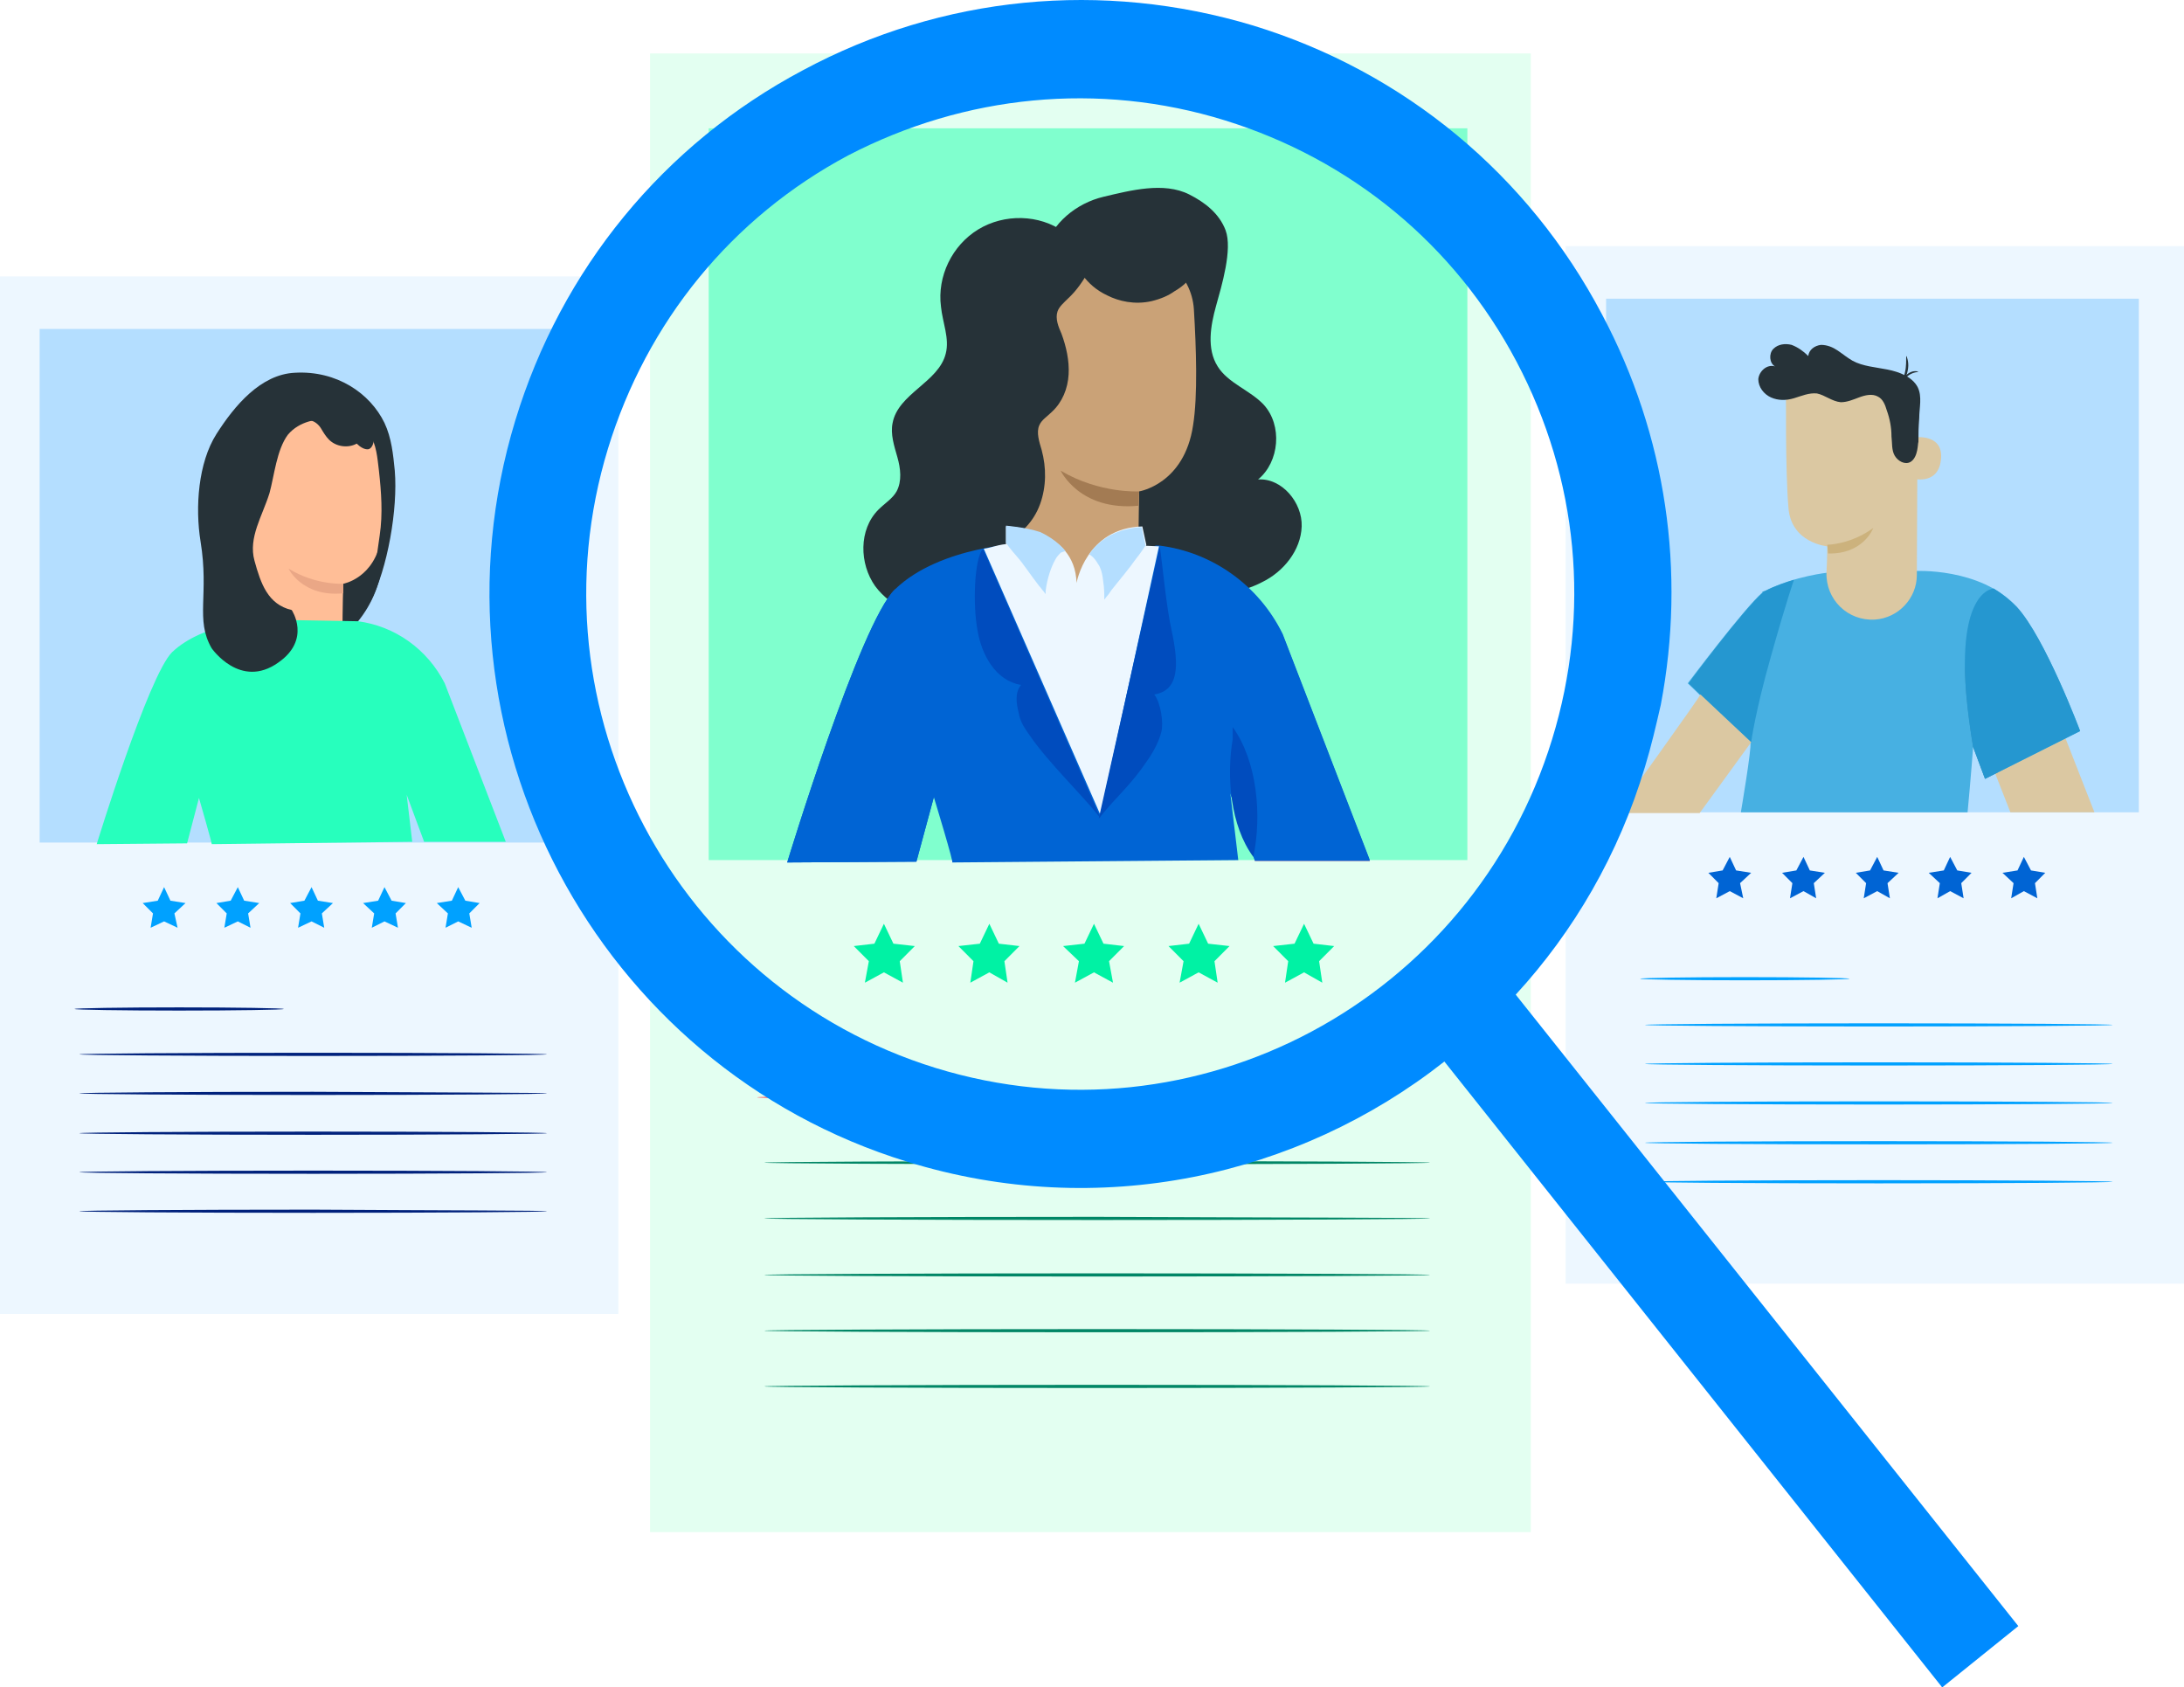 <?xml version="1.0" encoding="UTF-8" standalone="no"?>
<svg
   width="424.549"
   height="328"
   viewBox="0 0 424.549 328"
   fill="none"
   version="1.1"
   id="svg154"
   sodipodi:docname="69fdd2a7b90e632998b4aef3a48e4ed3.svg"
   xmlns:inkscape="http://www.inkscape.org/namespaces/inkscape"
   xmlns:sodipodi="http://sodipodi.sourceforge.net/DTD/sodipodi-0.dtd"
   xmlns="http://www.w3.org/2000/svg"
   xmlns:svg="http://www.w3.org/2000/svg">
  <defs
     id="defs158" />
  <sodipodi:namedview
     id="namedview156"
     pagecolor="#ffffff"
     bordercolor="#666666"
     borderopacity="1.0"
     inkscape:pageshadow="2"
     inkscape:pageopacity="0.0"
     inkscape:pagecheckerboard="0" />
  <path
     d="M 424.549,47.845 H 304.35 V 249.525 h 120.199 z"
     fill="#edf7ff"
     id="path2" />
  <path
     d="m 336.249,166.562 1.233,2.632 2.928,0.464 -2.157,2.012 0.616,2.941 -2.62,-1.393 -2.619,1.393 0.462,-2.941 -2.003,-2.012 2.773,-0.464 z"
     fill="#0064d4"
     id="path4" />
  <path
     d="m 350.581,166.562 1.232,2.632 2.928,0.464 -2.157,2.012 0.462,2.941 -2.465,-1.393 -2.62,1.393 0.462,-2.941 -2.003,-2.012 2.774,-0.464 z"
     fill="#0064d4"
     id="path6" />
  <path
     d="m 364.912,166.562 1.233,2.632 2.928,0.464 -2.158,2.012 0.463,2.941 -2.466,-1.393 -2.62,1.393 0.463,-2.941 -2.004,-2.012 2.774,-0.464 z"
     fill="#0064d4"
     id="path8" />
  <path
     d="m 379.09,166.562 1.386,2.632 2.774,0.464 -2.003,2.012 0.462,2.941 -2.619,-1.393 -2.466,1.393 0.462,-2.941 -2.157,-2.012 2.928,-0.464 z"
     fill="#0064d4"
     id="path10" />
  <path
     d="m 393.421,166.562 1.387,2.632 2.773,0.464 -2.003,2.012 0.462,2.941 -2.619,-1.393 -2.466,1.393 0.462,-2.941 -2.157,-2.012 2.928,-0.464 z"
     fill="#0064d4"
     id="path12" />
  <path
     d="m 359.518,190.244 c 0,0.155 -9.092,0.31 -20.341,0.31 -11.249,0 -20.341,-0.155 -20.341,-0.31 0,-0.155 9.092,-0.309 20.341,-0.309 11.249,0 20.341,0.154 20.341,0.309 z"
     fill="#00a1ff"
     id="path14" />
  <path
     d="m 410.68,199.222 c 0,0.154 -20.341,0.309 -45.46,0.309 -25.118,0 -45.46,-0.155 -45.46,-0.309 0,-0.155 20.342,-0.31 45.46,-0.31 25.119,0 45.46,0.155 45.46,0.31 z"
     fill="#00a1ff"
     id="path16" />
  <path
     d="m 410.68,206.806 c 0,0.154 -20.341,0.309 -45.46,0.309 -25.118,0 -45.46,-0.155 -45.46,-0.309 0,-0.155 20.342,-0.31 45.46,-0.31 25.119,0 45.46,0.155 45.46,0.31 z"
     fill="#00a1ff"
     id="path18" />
  <path
     d="m 410.68,214.39 c 0,0.154 -20.341,0.309 -45.46,0.309 -25.118,0 -45.46,-0.155 -45.46,-0.309 0,-0.155 20.342,-0.31 45.46,-0.31 25.119,0 45.46,0.155 45.46,0.31 z"
     fill="#00a1ff"
     id="path20" />
  <path
     d="m 410.68,222.129 c 0,0.155 -20.341,0.31 -45.46,0.31 -25.118,0 -45.46,-0.155 -45.46,-0.31 0,-0.155 20.342,-0.31 45.46,-0.31 25.119,0 45.46,0.155 45.46,0.31 z"
     fill="#00a1ff"
     id="path22" />
  <path
     d="m 410.68,229.713 c 0,0.155 -20.341,0.309 -45.46,0.309 -25.118,0 -45.46,-0.154 -45.46,-0.309 0,-0.155 20.342,-0.31 45.46,-0.31 25.119,0 45.46,0.155 45.46,0.31 z"
     fill="#00a1ff"
     id="path24" />
  <path
     d="M 415.765,58.06 H 312.209 v 99.835 h 103.556 z"
     fill="#b4deff"
     id="path26" />
  <path
     d="m 400.355,140.559 6.781,17.335 h -16.335 l -3.698,-9.442 z"
     fill="#dbc8a2"
     id="path28" />
  <path
     d="m 338.407,157.895 h 44.073 c 0.616,-6.501 1.078,-12.692 1.078,-12.692 l 2.312,6.191 18.492,-9.287 c 0,0 -6.781,-18.109 -12.328,-24.146 -7.089,-7.739 -19.879,-6.965 -19.879,-6.965 l -16.797,0.31 c 0,0 -6.318,0.619 -12.328,3.56 l -0.463,0.154 v 0.155 c -3.544,3.096 -14.485,17.645 -14.485,17.645 l 4.006,3.87 8.168,7.584 c 0,0 0,0 0,0.155 0.308,0.774 -1.849,13.466 -1.849,13.466 z"
     fill="#47b0e2"
     id="path30" />
  <path
     d="m 340.41,144.274 -8.167,-7.585 -4.007,-3.869 c 0,0 10.787,-14.55 14.486,-17.645 v -0.155 l 0.462,-0.155 c 1.695,-0.929 4.007,-1.702 5.548,-2.167 0,0 -1.387,3.87 -4.469,14.859 -3.082,10.835 -3.853,16.717 -3.853,16.717 z"
     fill="#2597d0"
     id="path32" />
  <path
     opacity="0.2"
     d="m 382.171,128.332 6.164,21.824 -2.465,1.238 -2.312,-6.191 c 0,0 -2.157,-13.001 -1.387,-16.871 z"
     fill="#000000"
     id="path34" />
  <path
     d="m 364.45,120.437 c -5.24,0.31 -9.554,-3.869 -9.4,-9.132 0.154,-2.786 0.154,-5.108 0.154,-5.108 0,0 -7.089,-0.619 -7.551,-7.584 -0.617,-6.965 -0.463,-23.062 -0.463,-23.062 7.86,-4.024 17.106,-3.405 24.503,1.393 l 1.078,0.774 -0.154,34.052 c 0,4.489 -3.544,8.358 -8.167,8.668 z"
     fill="#dbc8a2"
     id="path36" />
  <path
     d="m 355.204,105.887 c 0,0 4.469,0 8.938,-3.25 0,0 -1.849,5.108 -8.784,4.953 z"
     fill="#ccb27d"
     id="path38" />
  <path
     d="m 372.463,84.992 c 0.154,0 5.702,-0.619 4.777,4.798 -0.77,4.643 -5.702,3.25 -5.702,3.096 0,-0.31 0.925,-7.894 0.925,-7.894 z"
     fill="#dbc8a2"
     id="path40" />
  <path
     d="m 371.384,89.79 c -1.078,0.619 -2.465,-0.155 -3.082,-1.238 -0.616,-1.083 -0.462,-2.477 -0.616,-3.715 0,-1.703 -0.308,-3.405 -0.925,-5.108 -0.308,-1.083 -0.77,-2.167 -1.695,-2.631 -1.078,-0.619 -2.465,-0.31 -3.698,0.155 -1.233,0.464 -2.312,0.929 -3.544,0.929 -1.696,-0.155 -3.083,-1.393 -4.624,-1.703 -1.541,-0.155 -2.927,0.464 -4.468,0.929 -1.541,0.464 -3.082,0.464 -4.469,-0.155 -1.387,-0.619 -2.466,-2.012 -2.466,-3.56 0.154,-1.548 1.695,-2.941 3.236,-2.477 -1.079,-0.619 -1.233,-2.477 -0.308,-3.405 0.925,-0.929 2.311,-1.083 3.544,-0.774 1.233,0.464 2.312,1.238 3.236,2.167 0.154,-1.238 1.233,-2.012 2.466,-2.167 1.233,0 2.312,0.464 3.236,1.083 0.925,0.619 1.849,1.393 2.928,2.012 2.003,1.083 4.469,1.238 6.781,1.703 2.311,0.464 4.777,1.393 5.855,3.405 0.925,1.857 0.309,4.024 0.309,6.037 -0.155,2.167 -0.155,2.631 -0.155,4.643 -0.154,0.155 0,2.941 -1.541,3.869 z"
     fill="#263238"
     id="path42" />
  <path
     d="m 369.689,74.312 c 0.154,0 0.463,-0.774 1.387,-1.393 0.925,-0.619 1.85,-0.619 1.85,-0.619 0,0 -0.155,-0.155 -0.617,-0.155 -0.462,0 -0.925,0.155 -1.387,0.464 -0.462,0.309 -0.924,0.774 -1.079,1.083 -0.154,0.464 -0.154,0.619 -0.154,0.619 z"
     fill="#263238"
     id="path44" />
  <path
     d="m 370.614,69.205 c -0.154,0 0,1.083 -0.154,2.322 -0.154,1.238 -0.617,2.322 -0.463,2.322 0.154,0.155 0.771,-0.929 0.925,-2.322 0.154,-1.238 -0.308,-2.322 -0.308,-2.322 z"
     fill="#263238"
     id="path46" />
  <path
     d="m 330.547,134.986 c 0.155,0.155 -16.334,23.063 -16.334,23.063 h 16.18 l 10.017,-13.776 z"
     fill="#dbc8a2"
     id="path48" />
  <path
     d="m 383.558,145.202 2.312,6.191 18.492,-9.287 c 0,0 -6.781,-18.109 -12.328,-24.146 -1.387,-1.393 -2.928,-2.631 -4.469,-3.56 0,0 -9.246,0.155 -4.007,30.802 z"
     fill="#2597d0"
     id="path50" />
  <path
     d="M 297.57,10.389 H 126.363 V 297.818 H 297.57 Z"
     fill="#e3fff1"
     id="path52" />
  <path
     d="m 225.296,106.198 c 10.325,1.238 19.417,7.739 24.04,17.181 l 16.951,43.958 h -22.345 l -4.777,-13.002 1.541,13.002"
     fill="#ff4f5b"
     id="path54" />
  <path
     d="m 171.823,179.564 1.849,3.87 4.161,0.464 -2.928,2.941 0.617,4.179 -3.699,-2.012 -3.698,2.012 0.77,-4.179 -2.928,-2.941 4.007,-0.464 z"
     fill="#00f2a4"
     id="path56" />
  <path
     d="m 192.319,179.564 1.849,3.87 4.006,0.464 -2.928,2.941 0.617,4.179 -3.544,-2.012 -3.699,2.012 0.617,-4.179 -2.928,-2.941 4.16,-0.464 z"
     fill="#00f2a4"
     id="path58" />
  <path
     d="m 212.66,179.564 1.849,3.87 4.007,0.464 -2.928,2.941 0.77,4.179 -3.698,-2.012 -3.699,2.012 0.771,-4.179 -3.082,-2.941 4.161,-0.464 z"
     fill="#00f2a4"
     id="path60" />
  <path
     d="m 233.001,179.564 1.85,3.87 4.16,0.464 -2.928,2.941 0.617,4.179 -3.699,-2.012 -3.698,2.012 0.77,-4.179 -2.927,-2.941 4.006,-0.464 z"
     fill="#00f2a4"
     id="path62" />
  <path
     d="m 253.497,179.564 1.849,3.87 4.007,0.464 -2.928,2.941 0.616,4.179 -3.544,-2.012 -3.699,2.012 0.617,-4.179 -2.928,-2.941 4.161,-0.464 z"
     fill="#00f2a4"
     id="path64" />
  <path
     d="m 205.109,213.308 c 0,0.154 -12.945,0.309 -28.971,0.309 -16.027,0 -28.971,-0.155 -28.971,-0.309 0,-0.155 12.944,-0.31 28.971,-0.31 15.872,0 28.971,0.155 28.971,0.31 z"
     fill="#ff4f5b"
     id="path66" />
  <path
     d="m 277.999,225.999 c 0,0.155 -28.971,0.31 -64.723,0.31 -35.751,0 -64.722,-0.155 -64.722,-0.31 0,-0.155 28.971,-0.31 64.722,-0.31 35.752,0 64.723,0.155 64.723,0.31 z"
     fill="#018666"
     id="path68" />
  <path
     d="m 277.999,236.835 c 0,0.155 -28.971,0.31 -64.723,0.31 -35.751,0 -64.722,-0.155 -64.722,-0.31 0,-0.155 28.971,-0.31 64.722,-0.31 35.752,0.155 64.723,0.155 64.723,0.31 z"
     fill="#018666"
     id="path70" />
  <path
     d="m 277.999,247.823 c 0,0.155 -28.971,0.31 -64.723,0.31 -35.751,0 -64.722,-0.155 -64.722,-0.31 0,-0.155 28.971,-0.309 64.722,-0.309 35.752,0 64.723,0.154 64.723,0.309 z"
     fill="#018666"
     id="path72" />
  <path
     d="m 277.999,258.659 c 0,0.155 -28.971,0.31 -64.723,0.31 -35.751,0 -64.722,-0.155 -64.722,-0.31 0,-0.155 28.971,-0.309 64.722,-0.309 35.752,0 64.723,0.154 64.723,0.309 z"
     fill="#018666"
     id="path74" />
  <path
     d="m 277.999,269.493 c 0,0.155 -28.971,0.31 -64.723,0.31 -35.751,0 -64.722,-0.155 -64.722,-0.31 0,-0.155 28.971,-0.309 64.722,-0.309 35.752,0 64.723,0.154 64.723,0.309 z"
     fill="#018666"
     id="path76" />
  <path
     d="M 285.242,24.939 H 137.767 V 167.183 h 147.475 z"
     fill="#80ffce"
     id="path78" />
  <path
     d="m 202.952,48.62 c 1.541,-5.263 6.318,-9.132 11.557,-10.37 5.24,-1.238 11.712,-2.941 16.643,-0.464 3.082,1.548 5.856,3.715 7.089,6.965 1.387,3.715 -0.771,10.835 -1.849,14.704 -1.079,3.869 -1.85,8.358 0.308,11.763 2.003,3.25 6.318,4.643 8.938,7.429 3.698,4.024 3.082,11.144 -1.079,14.55 4.623,-0.31 8.63,4.489 8.476,9.132 -0.155,4.644 -3.545,8.823 -7.706,10.835 -4.16,2.167 -8.937,2.631 -13.56,2.631 -5.702,0 -11.558,-0.619 -17.26,-1.857 -4.623,-0.929 -9.554,-2.631 -12.482,-6.191 -2.774,-3.405 -3.544,-8.049 -3.544,-12.383 0,-15.478 8.013,-30.956 4.623,-46.125"
     fill="#263238"
     id="path80" />
  <path
     d="m 206.804,45.06 c -4.777,-3.405 -11.558,-3.56 -16.643,-0.464 -5.085,3.096 -8.013,9.132 -7.243,15.014 0.309,3.096 1.695,6.191 0.925,9.132 -1.387,5.572 -9.246,7.739 -10.325,13.466 -0.462,2.167 0.308,4.489 0.925,6.656 0.616,2.167 0.924,4.643 -0.154,6.656 -0.771,1.393 -2.312,2.322 -3.545,3.56 -3.852,3.87 -3.698,10.525 -0.616,14.859 3.236,4.334 8.784,6.501 14.177,6.346 5.394,-0.155 10.479,-2.322 15.102,-5.108"
     fill="#263238"
     id="path82" />
  <path
     d="m 195.555,51.252 v 3.715 l 0.77,55.257 c 0.154,6.346 5.702,11.454 12.482,11.299 6.935,-0.155 12.483,-5.572 12.483,-12.073 0,-6.811 0.154,-13.931 0.154,-13.931 0,0 8.783,-1.393 10.479,-12.847 0.924,-5.727 0.616,-15.014 0.154,-22.598 -0.463,-6.81 -6.473,-11.918 -13.253,-11.299 z"
     fill="#caa277"
     id="path84" />
  <path
     d="m 221.444,95.519 c 0,0 -7.706,0.464 -15.256,-4.024 0,0 3.698,7.894 15.101,6.81 z"
     fill="#a37b53"
     id="path86" />
  <path
     d="m 204.801,45.834 c 0,-0.154 0.153,-0.154 0.307,-0.154 0.154,0 0.154,0.154 0,0.309 0,0.154 -0.154,0.154 -0.307,0.154 0,0 -0.154,-0.154 0,-0.309 z"
     fill="#263238"
     id="path88" />
  <path
     d="m 194.938,105.425 c 3.39,-1.238 6.01,-4.024 7.243,-7.43 1.233,-3.405 1.233,-7.12 0.308,-10.525 -0.462,-1.548 -1.079,-3.405 -0.462,-4.798 0.462,-1.083 1.541,-1.703 2.465,-2.631 2.004,-1.857 3.082,-4.489 3.237,-7.275 0.154,-2.631 -0.463,-5.417 -1.387,-7.894 -0.617,-1.393 -1.233,-2.941 -0.771,-4.334 0.308,-0.929 1.233,-1.703 2.003,-2.477 1.696,-1.548 2.928,-3.405 4.007,-5.263 0.771,-1.393 1.233,-3.096 0.617,-4.489 -0.771,-1.703 -2.928,-2.322 -4.932,-2.477 -4.469,-0.31 -9.554,0.619 -12.328,4.179 -2.62,3.096 -2.928,7.584 -3.082,11.609 -0.616,12.847 -1.079,25.694 1.079,38.385"
     fill="#263238"
     id="path90" />
  <path
     d="m 236.546,50.013 c -0.617,0.464 -1.387,0.619 -2.004,1.083 -0.616,0.464 -1.078,0.929 -1.695,1.393 -0.308,0.309 -0.616,0.619 -0.924,0.929 0,0.155 -0.154,0.155 -0.154,0.309 l -0.309,0.31 c -0.308,0.31 -0.462,0.464 -0.77,0.774 -0.617,0.619 -1.387,1.238 -2.466,1.857 -1.078,0.774 -2.465,1.393 -4.315,1.857 -3.39,0.774 -6.472,0 -8.629,-1.083 -2.312,-1.083 -3.699,-2.477 -4.777,-3.87 -2.004,-2.631 -2.312,-4.643 -1.387,-5.882 0.924,-1.238 3.082,-0.929 5.701,-0.309 1.233,0.309 2.62,0.619 3.699,0.774 1.233,0.155 2.311,0.155 2.928,-0.155 0.308,0 0.77,-0.155 1.387,-0.464 0.616,-0.31 1.387,-0.774 2.311,-1.083 0.463,-0.155 0.925,-0.464 1.541,-0.619 0.308,-0.155 0.463,-0.155 0.771,-0.31 0.308,-0.155 0.616,-0.155 0.924,-0.31 1.233,-0.309 2.312,-0.309 3.391,-0.309 2.157,0.155 4.006,1.238 4.623,2.477 0.924,1.238 0.616,2.167 0.154,2.631 z"
     fill="#263238"
     id="path92" />
  <path
     d="m 185.076,167.647 c 0.616,0.929 -3.545,-12.692 -3.545,-12.692 l -3.39,12.538 -25.118,0.154 c 0,0 14.177,-46.589 20.957,-53.09 8.784,-8.513 25.273,-8.977 25.273,-8.977 l 9.863,8.513 15.564,-8.049 c 0,0 0.154,0 0.616,0 10.325,1.239 19.417,7.739 24.04,17.181 l 16.951,43.958 h -22.345 l -4.777,-13.002 1.541,13.002"
     fill="#0064d4"
     id="path94" />
  <path
     d="m 239.165,154.336 4.778,13.002 h 22.344 L 249.336,123.38 c -3.39,-6.656 -8.784,-11.918 -15.41,-14.704 0,0 3.544,9.132 4.777,21.979 1.233,12.847 0.462,23.681 0.462,23.681 z"
     fill="#0064d4"
     id="path96" />
  <path
     d="m 191.24,106.664 22.653,51.697 11.403,-52.162 c 0,0 -3.236,-0.155 -7.705,-0.309 -2.465,-0.155 -5.393,9.906 -8.475,9.751 -2.004,0 -3.853,-10.061 -5.856,-10.061 -2.466,0 -4.931,0 -7.089,0.155 -1.849,0 -3.544,0.774 -4.931,0.929 z"
     fill="#edf7ff"
     id="path98" />
  <path
     d="m 195.555,107.127 v -4.798 c 0,0 13.407,0.155 13.715,10.99 0,0 1.849,-10.68 12.79,-10.99 l 0.771,3.56 -3.082,12.383 -7.859,5.262 h -10.633 l -4.315,-5.727 z"
     fill="#edf7ff"
     id="path100" />
  <path
     d="m 207.112,107.128 c 0,0 -0.616,0.155 -0.924,0.309 -0.308,0.31 -0.771,0.774 -1.079,1.393 -0.77,1.393 -1.541,3.56 -1.849,6.037 v 0.619 l -0.462,-0.619 c -0.309,-0.31 -0.463,-0.619 -0.771,-0.929 -1.695,-2.167 -3.082,-4.334 -4.315,-5.727 -1.233,-1.393 -2.311,-2.786 -2.157,-2.786 v -3.25 c 0,0 3.852,0.309 6.626,1.238 3.39,1.548 4.931,3.715 4.931,3.715 z"
     fill="#b4deff"
     id="path102" />
  <path
     d="m 211.735,107.747 c 0,0 0.925,0.464 1.696,1.857 0.462,0.619 0.77,1.548 0.924,2.632 0.154,1.083 0.308,2.167 0.308,3.56 v 0.773 l 0.463,-0.619 c 0.308,-0.309 0.616,-0.774 0.924,-1.238 1.85,-2.322 3.545,-4.334 4.623,-5.882 1.233,-1.547 2.004,-2.786 2.004,-2.786 l -0.771,-3.56 c 0,0 -3.082,0 -6.01,1.548 -2.928,1.548 -4.161,3.715 -4.161,3.715 z"
     fill="#b4deff"
     id="path104" />
  <path
     d="m 213.893,158.979 c -3.699,-4.643 -10.017,-10.68 -13.561,-15.787 -1.079,-1.548 -2.003,-2.787 -2.312,-4.644 -0.462,-1.857 -0.77,-3.869 0.463,-5.417 -4.932,-0.774 -7.705,-5.882 -8.476,-10.68 -0.924,-4.953 -0.616,-13.931 1.079,-15.788 z"
     fill="#004cbe"
     id="path106" />
  <path
     d="m 213.584,159.135 c 3.699,-4.644 6.01,-6.192 9.555,-11.454 1.078,-1.548 2.157,-3.56 2.619,-5.418 0.463,-1.857 -0.154,-5.727 -1.386,-7.274 4.931,-0.774 4.777,-5.882 3.39,-12.383 -1.079,-4.798 -1.849,-13.466 -2.312,-16.407 z"
     fill="#004cbe"
     id="path108" />
  <path
     d="m 239.628,143.656 c -1.233,7.274 -0.463,16.871 4.006,22.907 1.695,-8.048 0.771,-18.573 -4.006,-25.229"
     fill="#004cbe"
     id="path110" />
  <path
     d="M 120.199,53.727 H 0 V 255.407 h 120.199 z"
     fill="#edf7ff"
     id="path112" />
  <path
     d="m 31.899,172.444 1.233,2.632 2.928,0.464 -2.157,2.012 0.616,2.786 -2.62,-1.238 -2.62,1.238 0.462,-2.786 -2.003,-2.012 2.928,-0.464 z"
     fill="#00a1ff"
     id="path114" />
  <path
     d="m 46.231,172.444 1.233,2.632 2.928,0.464 -2.157,2.012 0.462,2.786 -2.466,-1.238 -2.62,1.238 0.462,-2.786 -2.003,-2.012 2.774,-0.464 z"
     fill="#00a1ff"
     id="path116" />
  <path
     d="m 60.562,172.444 1.233,2.632 2.928,0.464 -2.157,2.012 0.462,2.786 -2.466,-1.238 -2.62,1.238 0.462,-2.786 -2.003,-2.012 2.774,-0.464 z"
     fill="#00a1ff"
     id="path118" />
  <path
     d="m 74.74,172.444 1.387,2.632 2.774,0.464 -2.003,2.012 0.462,2.786 -2.62,-1.238 -2.466,1.238 0.462,-2.786 -2.158,-2.012 2.928,-0.464 z"
     fill="#00a1ff"
     id="path120" />
  <path
     d="m 89.071,172.444 1.387,2.632 2.774,0.464 -2.003,2.012 0.462,2.786 -2.62,-1.238 -2.466,1.238 0.462,-2.786 -2.158,-2.012 2.928,-0.464 z"
     fill="#00a1ff"
     id="path122" />
  <path
     d="m 55.169,196.126 c 0,0.155 -9.092,0.309 -20.341,0.309 -11.249,0 -20.341,-0.154 -20.341,-0.309 0,-0.155 9.092,-0.31 20.341,-0.31 11.249,0 20.341,0.155 20.341,0.31 z"
     fill="#00217c"
     id="path124" />
  <path
     d="m 106.33,204.948 c 0,0.155 -20.341,0.31 -45.46,0.31 -25.119,0 -45.46,-0.155 -45.46,-0.31 0,-0.155 20.341,-0.309 45.46,-0.309 25.119,0 45.46,0.154 45.46,0.309 z"
     fill="#00217c"
     id="path126" />
  <path
     d="m 106.33,212.532 c 0,0.155 -20.341,0.31 -45.46,0.31 -25.119,0 -45.46,-0.155 -45.46,-0.31 0,-0.155 20.341,-0.309 45.46,-0.309 25.119,0.154 45.46,0.154 45.46,0.309 z"
     fill="#00217c"
     id="path128" />
  <path
     d="m 106.33,220.271 c 0,0.155 -20.341,0.31 -45.46,0.31 -25.119,0 -45.46,-0.155 -45.46,-0.31 0,-0.154 20.341,-0.309 45.46,-0.309 25.119,0 45.46,0.155 45.46,0.309 z"
     fill="#00217c"
     id="path130" />
  <path
     d="m 106.33,227.856 c 0,0.155 -20.341,0.31 -45.46,0.31 -25.119,0 -45.46,-0.155 -45.46,-0.31 0,-0.154 20.341,-0.309 45.46,-0.309 25.119,0 45.46,0.155 45.46,0.309 z"
     fill="#00217c"
     id="path132" />
  <path
     d="m 106.33,235.44 c 0,0.155 -20.341,0.31 -45.46,0.31 -25.119,0 -45.46,-0.155 -45.46,-0.31 0,-0.154 20.341,-0.309 45.46,-0.309 25.119,0.155 45.46,0.155 45.46,0.309 z"
     fill="#00217c"
     id="path134" />
  <path
     d="M 111.261,63.942 H 7.705 V 163.777 H 111.261 Z"
     fill="#b4deff"
     id="path136" />
  <path
     d="m 65.801,113.472 c 0,2.631 0.308,4.179 0.308,6.656 0,0.619 0,1.393 0.616,1.857 0.462,0.31 1.079,0.31 1.541,0 0.462,-0.309 0.925,-0.619 1.233,-1.083 2.928,-3.56 4.623,-7.894 4.931,-12.383 0,-0.464 0,-0.774 -0.154,-1.083 -0.462,-0.465 -1.233,-0.31 -1.695,0 -2.928,1.083 -5.239,3.25 -6.78,6.036 z"
     fill="#263238"
     id="path138" />
  <path
     d="m 48.388,82.362 v 2.631 l 0.616,38.695 c 0,4.489 4.007,8.049 8.784,7.894 4.777,-0.155 8.784,-3.869 8.784,-8.358 0,-4.798 0.154,-9.751 0.154,-9.751 0,0 6.164,-1.084 7.397,-8.978 0.616,-4.024 0.462,-10.525 0.154,-15.942 -0.308,-4.798 -4.469,-8.358 -9.246,-7.894 z"
     fill="#ffbe97"
     id="path140" />
  <path
     d="m 66.726,113.472 c 0,0 -5.394,0.31 -10.633,-2.941 0,0 2.62,5.572 10.633,4.798 z"
     fill="#eaa786"
     id="path142" />
  <path
     d="m 60.408,81.743 c 0.77,0.155 1.541,0.774 2.003,1.548 0.462,0.774 0.925,1.548 1.541,2.167 1.387,1.393 3.699,1.703 5.394,0.774 0.616,0.619 1.541,1.238 2.312,1.083 0.462,-0.155 0.77,-0.619 0.925,-1.238 0.154,-0.464 0,-1.083 -0.154,-1.548 -0.77,-2.012 -2.928,-2.941 -5.085,-3.405 -2.466,-0.464 -5.239,-0.31 -7.551,0.619"
     fill="#263238"
     id="path144" />
  <path
     d="m 41.145,164.086 c 0.308,0.619 -2.466,-8.977 -2.466,-8.977 l -2.312,8.822 -17.567,0.155 c 0,0 10.017,-32.659 14.64,-37.302 6.164,-5.882 17.722,-6.346 17.722,-6.346 l 17.876,0.309 c 0,0 0.154,0 0.462,0 7.243,0.929 13.561,5.417 16.951,12.073 l 11.866,30.802 H 82.444 l -3.39,-9.133 1.079,9.133"
     fill="#27ffbd"
     id="path146" />
  <path
     d="m 71.965,117.032 c 3.39,-6.501 5.394,-18.109 4.777,-25.539 -0.308,-3.096 -0.616,-6.346 -2.003,-9.287 -2.774,-5.727 -9.246,-10.216 -17.413,-9.751 -6.626,0.31 -11.712,6.346 -15.256,11.918 -3.544,5.572 -4.161,14.24 -3.082,20.896 1.695,10.37 -1.079,15.168 2.157,20.74 0,0 5.548,8.049 12.944,2.786 6.472,-4.488 2.62,-10.215 2.62,-10.215 -4.623,-1.084 -6.01,-5.108 -7.243,-9.597 -1.233,-4.488 1.541,-8.667 2.928,-13.156 0.925,-3.405 1.387,-8.358 3.544,-11.299 2.312,-2.786 6.01,-3.096 7.089,-2.941 0,0 6.01,-1.393 8.784,2.786 1.387,2.012 1.541,4.643 1.849,7.12 0.462,4.179 0.77,8.358 0.154,12.537"
     fill="#263238"
     id="path148" />
  <path
     d="m 156.105,13.639 c -27.122,14.395 -47.001,38.695 -55.939,68.104 -18.492,60.83 15.718,125.528 76.28,144.101 37.138,11.454 75.818,2.941 104.327,-19.502 L 377.548,328 392.342,316.082 294.642,193.34 c 11.249,-12.228 20.033,-27.241 25.118,-44.267 1.233,-4.025 2.158,-8.049 3.082,-12.073 4.931,-25.849 1.079,-52.317 -11.403,-75.843 C 297.107,33.915 272.913,13.948 243.634,4.971 214.355,-3.852 183.226,-0.911 156.105,13.639 Z m 81.982,9.751 c 24.502,7.584 44.689,24.146 56.709,46.899 12.02,22.753 14.485,48.756 6.934,73.366 -15.564,50.769 -69.191,79.558 -119.89,63.925 -50.546,-15.633 -79.208,-69.497 -63.644,-120.42 7.551,-24.61 24.04,-44.887 46.692,-56.96 22.653,-11.763 48.696,-14.395 73.199,-6.81 z"
     fill="#008bff"
     id="path150" />
  <path
     d="m 181.531,154.954 -3.39,12.537 -25.119,0.155 c 0,0 14.178,-46.59 20.958,-53.09 0,0 16.643,5.727 7.551,40.398 z"
     fill="#0064d4"
     id="path152" />
</svg>
